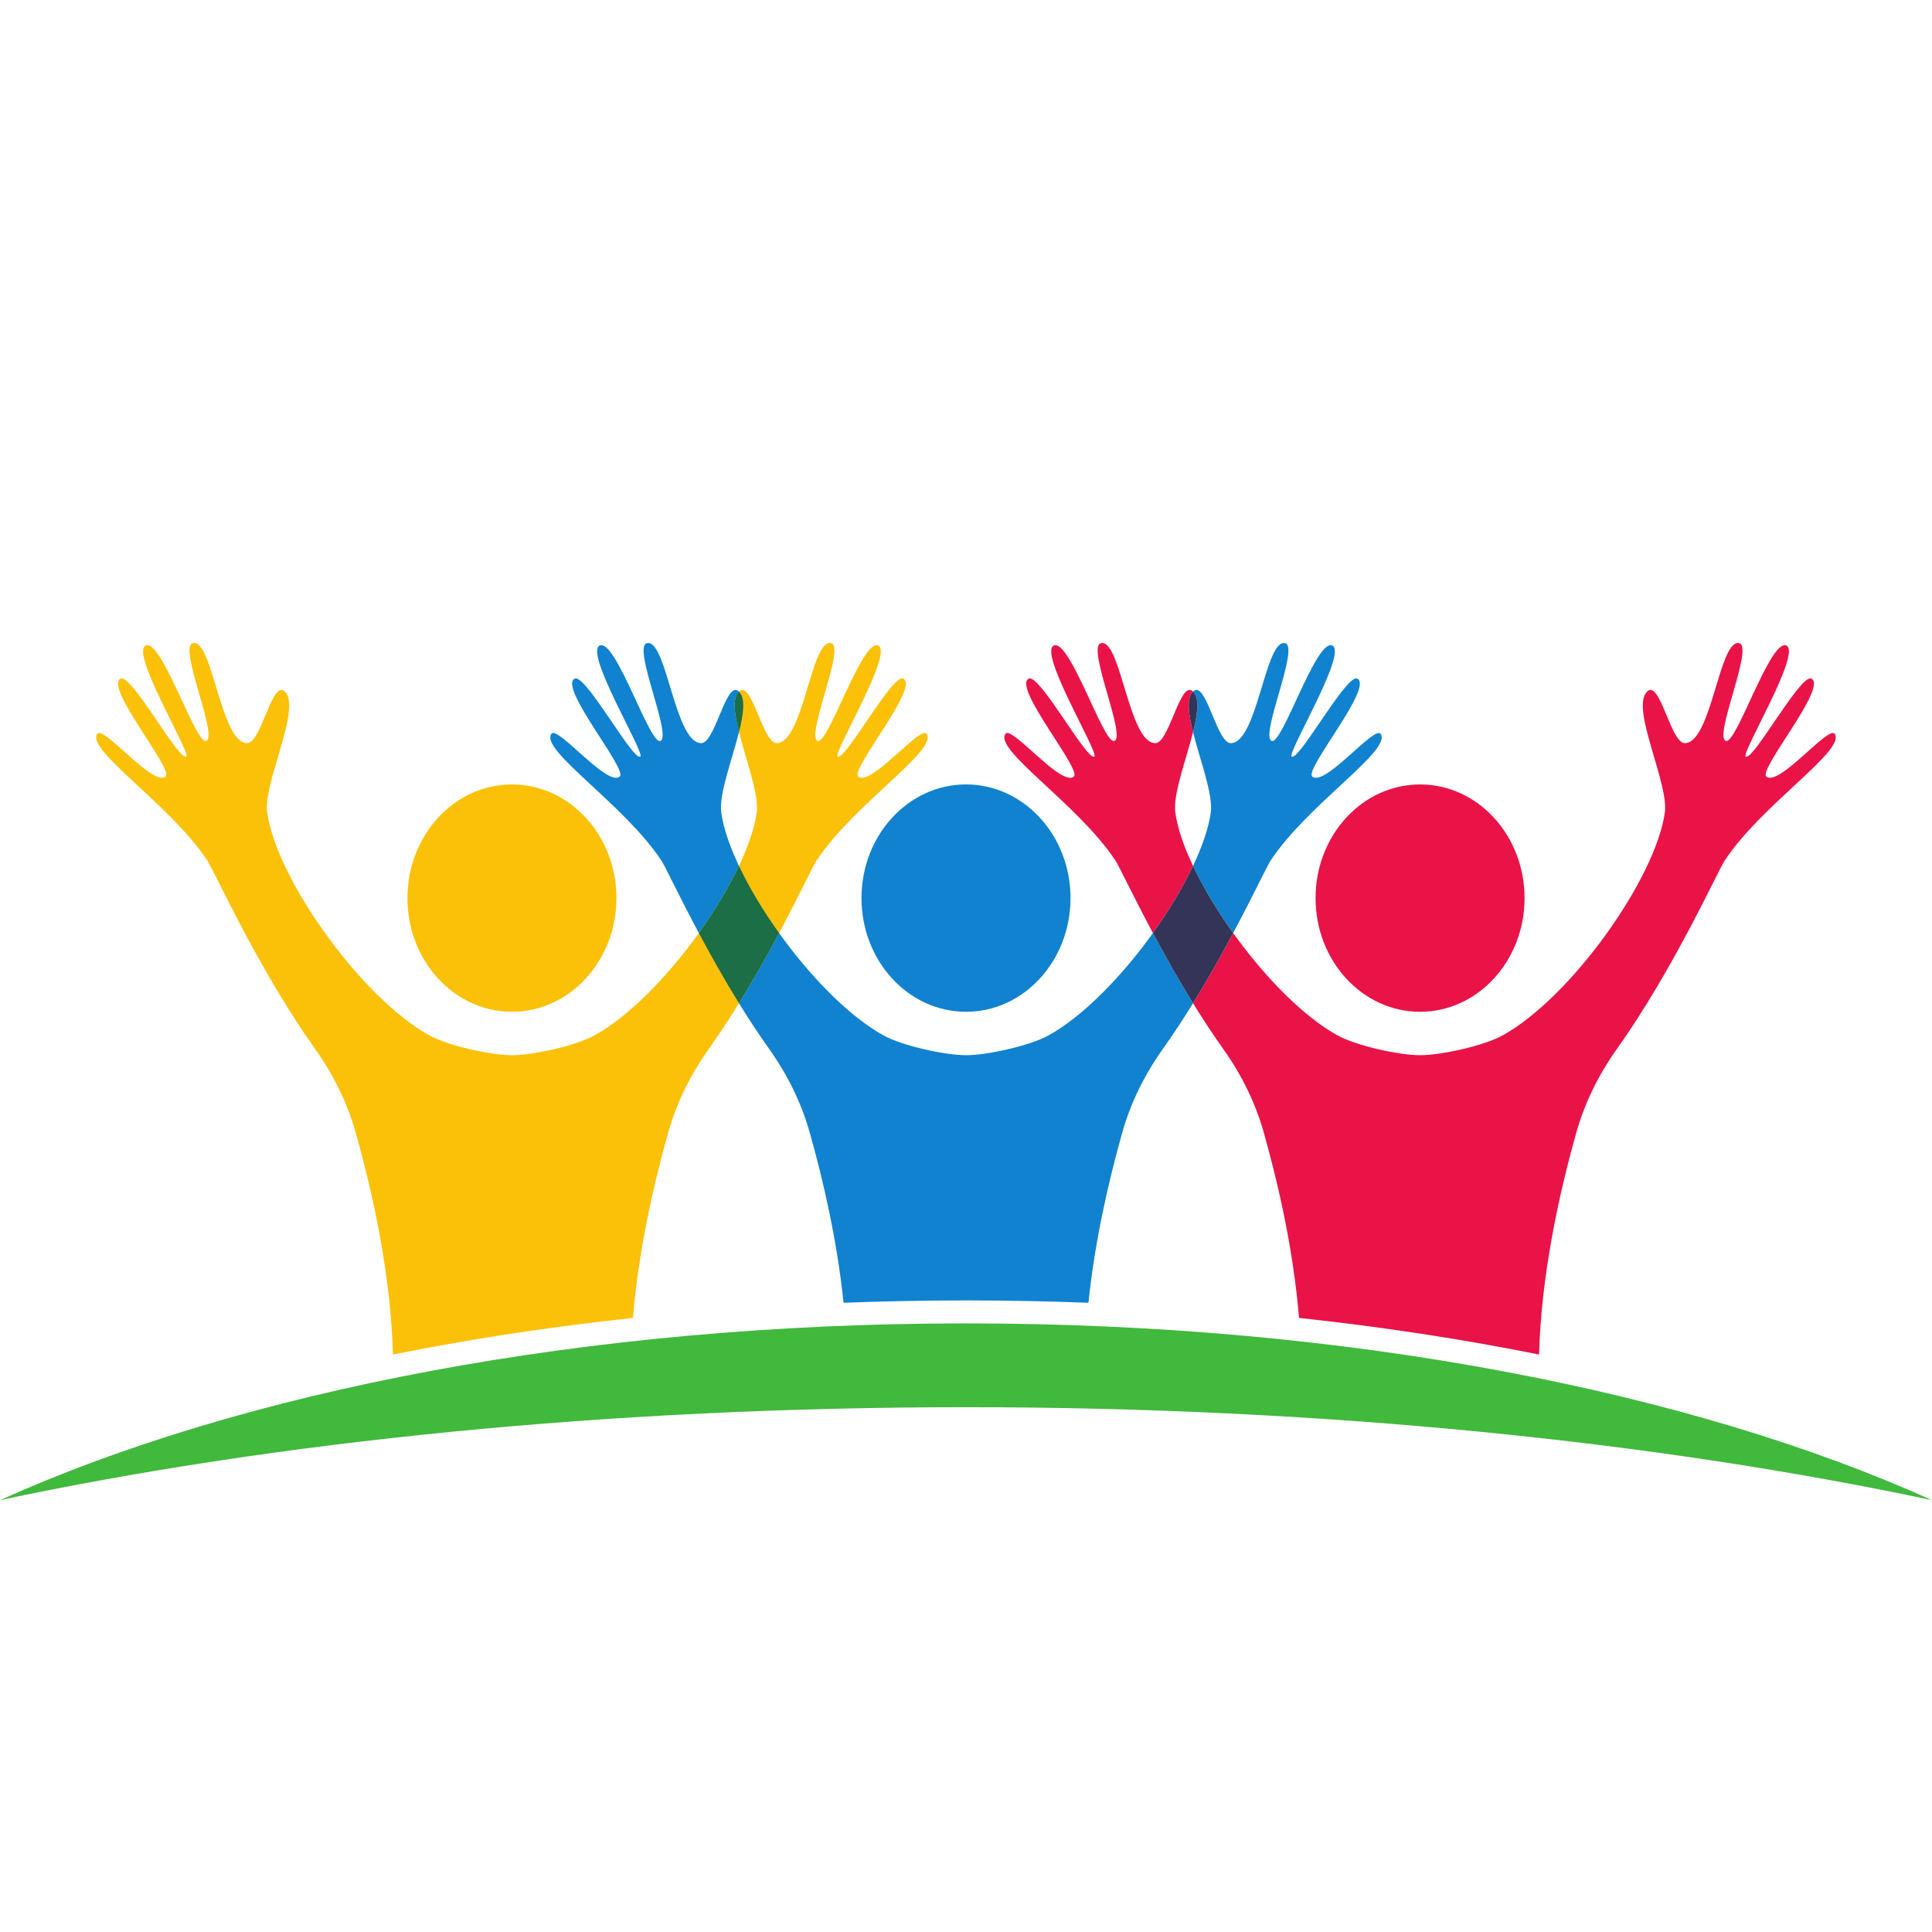 <svg xmlns="http://www.w3.org/2000/svg" xmlns:xlink="http://www.w3.org/1999/xlink" width="500" viewBox="0 0 375 375" height="500" preserveAspectRatio="xMidYMid meet"><defs><clipPath id="719b49ed3a"><path d="M 18 124.102 L 181 124.102 L 181 263 L 18 263 Z M 18 124.102 " clip-rule="nonzero"></path></clipPath><clipPath id="9b24c5a4ff"><path d="M 106 124.102 L 269 124.102 L 269 253 L 106 253 Z M 106 124.102 " clip-rule="nonzero"></path></clipPath><clipPath id="c7fba665d4"><path d="M 194 124.102 L 357 124.102 L 357 263 L 194 263 Z M 194 124.102 " clip-rule="nonzero"></path></clipPath><clipPath id="0b613a0158"><path d="M 0 256 L 375 256 L 375 291.352 L 0 291.352 Z M 0 256 " clip-rule="nonzero"></path></clipPath></defs><g clip-path="url(#719b49ed3a)"><path fill="#fbc108" d="M 40.27 167.078 C 41.605 169.109 50.141 188.113 61.164 203.605 C 64.676 208.539 67.387 213.988 69.031 219.816 C 72.504 232.109 75.84 247.641 76.27 262.914 C 91.191 259.918 106.773 257.535 122.859 255.809 C 123.93 242.902 126.77 230.203 129.703 219.816 C 131.348 213.988 134.059 208.539 137.57 203.605 C 148.594 188.113 157.129 169.109 158.465 167.078 C 165.68 156.105 182.074 145.652 179.852 142.441 C 179.266 141.598 176.617 144.109 173.789 146.621 C 170.883 149.203 167.793 151.789 166.57 150.727 C 164.992 149.352 178.559 133.336 175.316 131.719 C 174.281 131.203 171.438 135.246 168.684 139.281 C 165.949 143.293 163.297 147.305 162.582 146.859 C 161.59 146.238 173.781 126.238 170.355 125.254 C 168.777 124.797 166.363 129.668 164.086 134.535 C 161.812 139.41 159.684 144.285 158.672 143.812 C 156.414 142.758 164.125 125.578 161.328 124.848 C 159.344 124.328 157.98 129.426 156.422 134.527 C 154.938 139.395 153.277 144.262 150.738 144.242 C 147.91 144.215 145.766 130.891 143.172 134.551 C 140.59 138.199 147.641 152.156 146.879 157.672 C 145.113 170.496 128.629 193.695 115.324 201.004 C 111.727 202.98 103.469 204.816 99.367 204.816 C 95.266 204.816 87.008 202.98 83.41 201.004 C 70.102 193.695 53.617 170.496 51.852 157.672 C 51.094 152.156 58.145 138.199 55.559 134.551 C 52.965 130.891 50.82 144.215 47.996 144.242 C 45.457 144.262 43.793 139.395 42.309 134.527 C 40.754 129.426 39.387 124.328 37.402 124.848 C 34.605 125.578 42.324 142.758 40.062 143.812 C 39.055 144.285 36.918 139.41 34.645 134.535 C 32.375 129.668 29.961 124.797 28.379 125.254 C 24.953 126.238 37.145 146.238 36.152 146.859 C 35.438 147.305 32.789 143.293 30.047 139.281 C 27.293 135.246 24.449 131.203 23.418 131.719 C 20.176 133.336 33.742 149.352 32.164 150.727 C 30.941 151.789 27.848 149.203 24.945 146.621 C 22.121 144.109 19.469 141.598 18.887 142.441 C 16.656 145.652 33.055 156.105 40.27 167.078 M 99.367 196.387 C 110.566 196.387 119.652 186.508 119.652 174.324 C 119.652 162.137 110.566 152.258 99.367 152.258 C 88.164 152.258 79.086 162.137 79.086 174.324 C 79.086 186.508 88.164 196.387 99.367 196.387 " fill-opacity="1" fill-rule="nonzero"></path></g><g clip-path="url(#9b24c5a4ff)"><path fill="#1082cf" d="M 211.266 252.863 C 203.418 252.57 195.492 252.41 187.5 252.41 C 179.508 252.41 171.582 252.57 163.734 252.863 C 162.504 240.988 159.875 229.414 157.164 219.816 C 155.52 213.988 152.809 208.539 149.297 203.605 C 147.25 200.723 145.281 197.719 143.434 194.727 C 146.363 189.984 148.996 185.27 151.219 181.102 C 157.262 189.535 164.809 197.305 171.543 201.004 C 175.141 202.98 183.398 204.816 187.5 204.816 C 191.602 204.816 199.859 202.98 203.457 201.004 C 210.191 197.305 217.738 189.535 223.781 181.102 C 226.004 185.27 228.637 189.984 231.566 194.727 C 229.719 197.719 227.75 200.723 225.703 203.605 C 222.191 208.539 219.48 213.988 217.836 219.816 C 215.125 229.414 212.496 240.988 211.266 252.863 M 187.5 196.387 C 176.297 196.387 167.215 186.508 167.215 174.324 C 167.215 162.137 176.297 152.258 187.5 152.258 C 198.703 152.258 207.785 162.137 207.785 174.324 C 207.785 186.508 198.703 196.387 187.5 196.387 M 239.355 181.102 C 236.262 176.785 233.562 172.289 231.566 168.082 C 233.371 164.266 234.598 160.684 235.016 157.672 C 235.484 154.242 232.941 147.555 231.566 142.109 C 232.402 138.789 232.805 135.93 231.828 134.551 C 231.738 134.426 231.652 134.324 231.566 134.238 C 231.789 134.016 232.008 133.914 232.23 133.914 C 234.426 133.914 236.387 144.219 238.871 144.242 C 238.879 144.242 238.883 144.242 238.887 144.242 C 241.418 144.242 243.074 139.383 244.559 134.527 C 246.043 129.668 247.352 124.812 249.188 124.812 C 249.277 124.812 249.371 124.82 249.461 124.848 C 252.262 125.578 244.543 142.758 246.805 143.812 C 246.852 143.836 246.898 143.844 246.949 143.844 C 248.008 143.844 250.051 139.191 252.223 134.535 C 254.395 129.879 256.699 125.227 258.273 125.227 C 258.348 125.227 258.418 125.234 258.488 125.254 C 261.914 126.238 249.723 146.238 250.715 146.859 C 250.75 146.883 250.793 146.891 250.84 146.891 C 251.699 146.891 254.219 143.09 256.816 139.281 C 259.414 135.477 262.086 131.672 263.25 131.672 C 263.32 131.672 263.387 131.688 263.449 131.719 C 266.691 133.336 253.125 149.352 254.703 150.727 C 254.898 150.895 255.137 150.969 255.414 150.969 C 256.902 150.969 259.477 148.797 261.918 146.621 C 264.367 144.449 266.684 142.273 267.641 142.273 C 267.785 142.273 267.902 142.328 267.98 142.441 C 270.211 145.652 253.809 156.105 246.598 167.078 C 245.906 168.133 243.27 173.766 239.355 181.102 M 135.645 181.102 C 131.73 173.766 129.094 168.133 128.402 167.078 C 121.191 156.105 104.789 145.652 107.02 142.441 C 107.098 142.328 107.215 142.273 107.359 142.273 C 108.316 142.273 110.633 144.449 113.078 146.621 C 115.523 148.797 118.098 150.969 119.586 150.969 C 119.863 150.969 120.102 150.895 120.297 150.727 C 121.875 149.352 108.309 133.336 111.551 131.719 C 111.613 131.688 111.68 131.672 111.75 131.672 C 112.914 131.672 115.586 135.477 118.184 139.281 C 120.781 143.09 123.301 146.891 124.16 146.891 C 124.207 146.891 124.25 146.883 124.289 146.859 C 125.277 146.238 113.086 126.238 116.512 125.254 C 116.582 125.234 116.652 125.227 116.727 125.227 C 118.301 125.227 120.609 129.879 122.777 134.535 C 124.949 139.191 126.992 143.844 128.051 143.844 C 128.102 143.844 128.148 143.836 128.195 143.812 C 130.457 142.758 122.738 125.578 125.539 124.848 C 125.629 124.82 125.723 124.812 125.812 124.812 C 127.648 124.812 128.957 129.668 130.441 134.527 C 131.926 139.383 133.582 144.242 136.109 144.242 C 136.117 144.242 136.125 144.242 136.129 144.242 C 138.613 144.219 140.574 133.914 142.773 133.914 C 142.992 133.914 143.211 134.016 143.434 134.238 C 143.348 134.324 143.262 134.426 143.172 134.551 C 142.195 135.93 142.598 138.789 143.434 142.105 C 142.059 147.555 139.516 154.242 139.988 157.672 C 140.402 160.684 141.629 164.27 143.434 168.082 C 141.438 172.293 138.738 176.781 135.645 181.102 " fill-opacity="1" fill-rule="nonzero"></path></g><path fill="#1b6e45" d="M 143.434 194.727 C 140.504 189.984 137.871 185.27 135.645 181.102 C 138.738 176.781 141.438 172.293 143.434 168.082 C 145.426 172.293 148.125 176.785 151.219 181.102 C 148.996 185.27 146.363 189.984 143.434 194.727 M 143.434 142.105 C 142.598 138.789 142.195 135.93 143.172 134.551 C 143.262 134.426 143.348 134.324 143.434 134.238 C 143.52 134.324 143.605 134.426 143.695 134.551 C 144.672 135.93 144.27 138.789 143.434 142.105 " fill-opacity="1" fill-rule="nonzero"></path><g clip-path="url(#c7fba665d4)"><path fill="#e91348" d="M 298.73 262.914 C 283.809 259.918 268.227 257.535 252.141 255.809 C 251.07 242.902 248.23 230.203 245.297 219.816 C 243.652 213.988 240.941 208.539 237.43 203.605 C 235.379 200.723 233.414 197.719 231.566 194.727 C 234.492 189.984 237.129 185.27 239.355 181.102 C 245.395 189.535 252.941 197.305 259.676 201.004 C 263.273 202.98 271.531 204.816 275.633 204.816 C 279.734 204.816 287.992 202.98 291.59 201.004 C 304.898 193.695 321.383 170.496 323.148 157.672 C 323.906 152.156 316.855 138.199 319.441 134.551 C 319.754 134.109 320.062 133.914 320.363 133.914 C 322.559 133.914 324.52 144.219 327.004 144.242 C 327.012 144.242 327.016 144.242 327.02 144.242 C 329.551 144.242 331.207 139.383 332.691 134.527 C 334.172 129.668 335.484 124.812 337.32 124.812 C 337.41 124.812 337.504 124.82 337.598 124.848 C 340.395 125.578 332.676 142.758 334.938 143.812 C 334.984 143.836 335.031 143.844 335.082 143.844 C 336.141 143.844 338.184 139.191 340.355 134.535 C 342.527 129.879 344.832 125.227 346.41 125.227 C 346.484 125.227 346.555 125.234 346.621 125.254 C 350.047 126.238 337.855 146.238 338.848 146.859 C 338.883 146.883 338.926 146.891 338.977 146.891 C 339.832 146.891 342.352 143.09 344.949 139.281 C 347.547 135.477 350.219 131.672 351.383 131.672 C 351.457 131.672 351.52 131.688 351.582 131.719 C 354.824 133.336 341.258 149.352 342.84 150.727 C 343.031 150.895 343.27 150.969 343.551 150.969 C 345.035 150.969 347.609 148.797 350.055 146.621 C 352.5 144.449 354.816 142.273 355.77 142.273 C 355.918 142.273 356.035 142.328 356.113 142.441 C 358.344 145.652 341.945 156.105 334.734 167.078 C 333.395 169.109 324.859 188.113 313.836 203.605 C 310.324 208.539 307.613 213.988 305.969 219.816 C 302.496 232.109 299.16 247.641 298.73 262.914 M 275.633 196.387 C 264.434 196.387 255.348 186.508 255.348 174.324 C 255.348 162.137 264.434 152.258 275.633 152.258 C 286.836 152.258 295.918 162.137 295.918 174.324 C 295.918 186.508 286.836 196.387 275.633 196.387 M 223.781 181.102 C 219.863 173.766 217.227 168.133 216.535 167.078 C 209.32 156.105 192.926 145.652 195.152 142.441 C 195.23 142.328 195.348 142.273 195.496 142.273 C 196.453 142.273 198.766 144.449 201.211 146.621 C 203.66 148.797 206.234 150.969 207.719 150.969 C 207.992 150.969 208.234 150.895 208.43 150.727 C 210.008 149.352 196.441 133.336 199.684 131.719 C 199.746 131.688 199.812 131.672 199.883 131.672 C 201.047 131.672 203.719 135.477 206.316 139.281 C 208.91 143.09 211.43 146.891 212.293 146.891 C 212.34 146.891 212.383 146.883 212.418 146.859 C 213.41 146.238 201.219 126.238 204.645 125.254 C 204.715 125.234 204.785 125.227 204.855 125.227 C 206.438 125.227 208.738 129.879 210.914 134.535 C 213.082 139.191 215.125 143.844 216.184 143.844 C 216.234 143.844 216.281 143.836 216.328 143.812 C 218.586 142.758 210.875 125.578 213.672 124.848 C 213.766 124.82 213.855 124.812 213.949 124.812 C 215.785 124.812 217.09 129.668 218.578 134.527 C 220.059 139.383 221.719 144.242 224.246 144.242 C 224.25 144.242 224.258 144.242 224.262 144.242 C 226.75 144.219 228.703 133.914 230.906 133.914 C 231.121 133.914 231.344 134.016 231.566 134.238 C 231.48 134.324 231.395 134.426 231.305 134.551 C 230.328 135.93 230.73 138.789 231.566 142.109 C 230.195 147.555 227.648 154.242 228.121 157.672 C 228.531 160.684 229.758 164.266 231.566 168.082 C 229.574 172.289 226.875 176.785 223.781 181.102 " fill-opacity="1" fill-rule="nonzero"></path></g><path fill="#333457" d="M 231.566 194.727 C 228.637 189.984 226.004 185.27 223.781 181.102 C 226.875 176.785 229.574 172.289 231.566 168.082 C 233.562 172.289 236.262 176.785 239.355 181.102 C 237.129 185.27 234.492 189.984 231.566 194.727 M 231.566 142.109 C 230.73 138.789 230.328 135.93 231.305 134.551 C 231.395 134.426 231.48 134.324 231.566 134.238 C 231.652 134.324 231.738 134.426 231.828 134.551 C 232.805 135.93 232.402 138.789 231.566 142.109 " fill-opacity="1" fill-rule="nonzero"></path><g clip-path="url(#0b613a0158)"><path fill="#40b93c" d="M 187.5 273.137 C 256.844 273.137 321.312 279.785 375 291.18 C 328.191 270.074 261.516 256.871 187.5 256.871 C 113.484 256.871 46.809 270.074 0 291.18 C 53.688 279.785 118.156 273.137 187.5 273.137 " fill-opacity="1" fill-rule="nonzero"></path></g></svg>
